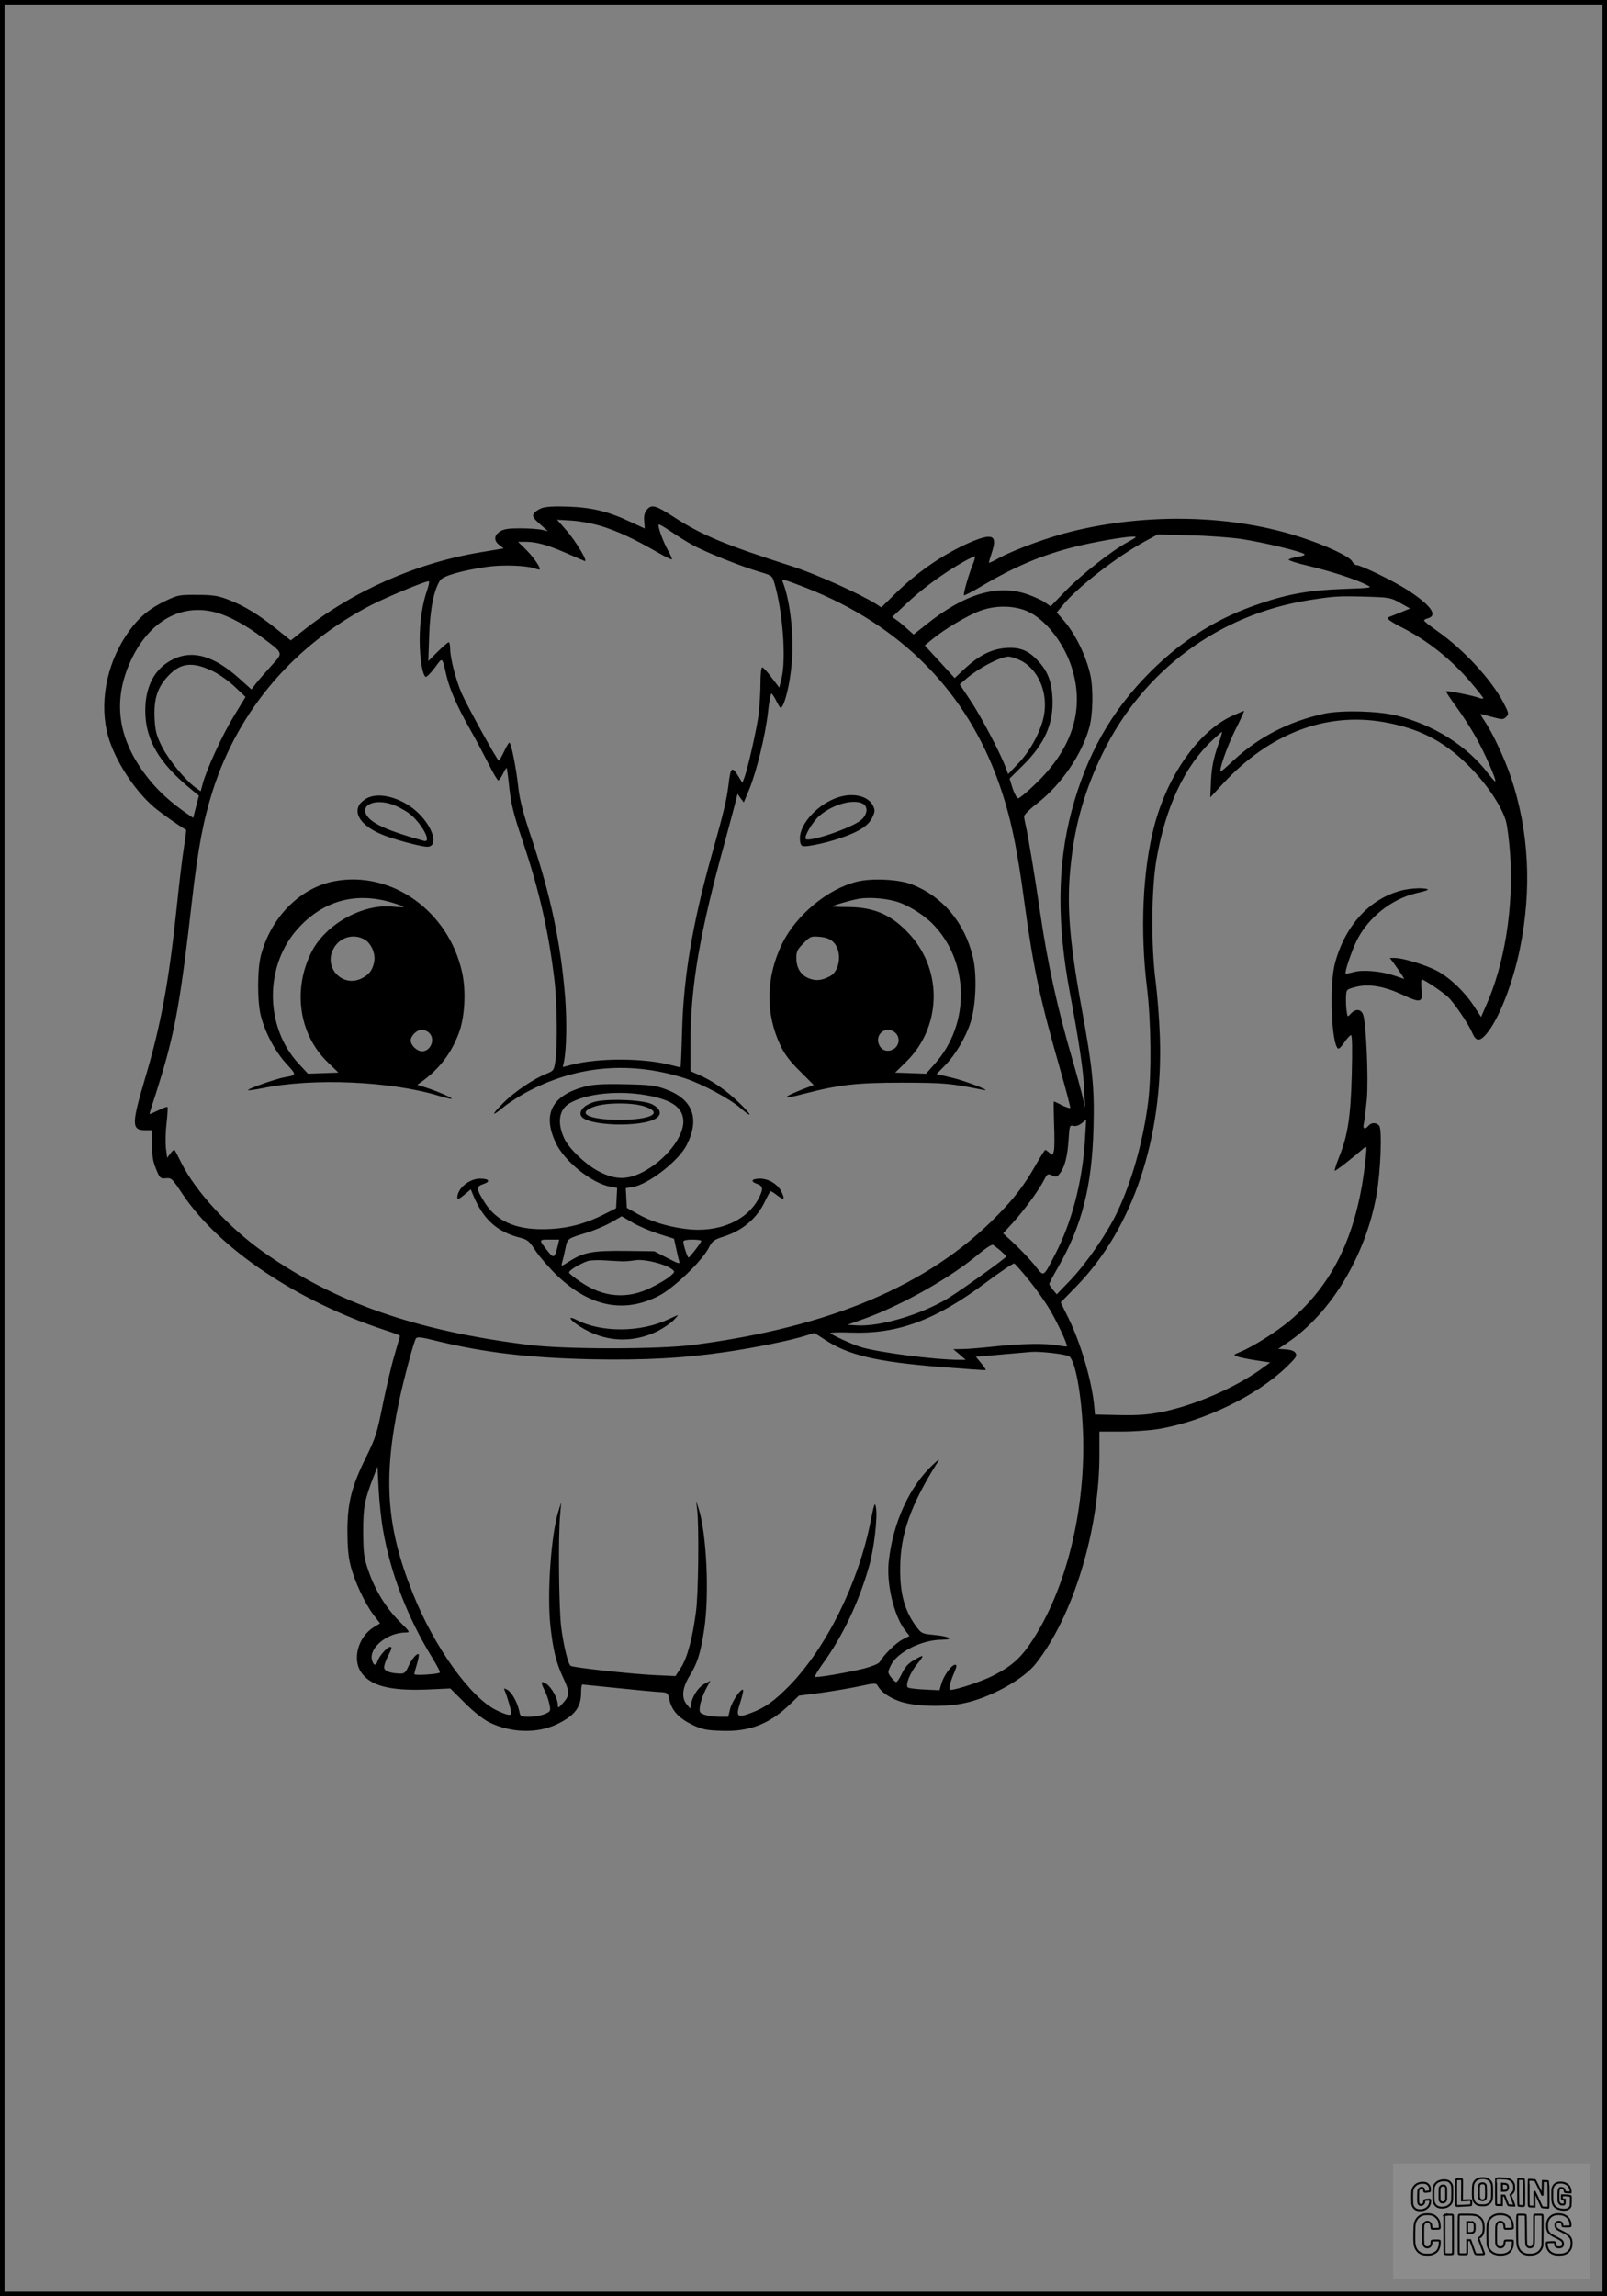 <?xml version="1.0" encoding="UTF-8"?>
<svg xmlns="http://www.w3.org/2000/svg" version="1.0" width="896pt" height="1280pt" viewBox="0 0 896 1280" preserveAspectRatio="xMidYMid meet">
  <rect x="0" y="0" width="896" height="1280" fill="#808080" stroke="none"/>
  <g transform="translate(0.00 0.00) scale(1)">
    <g transform="translate(0,1280) scale(0.1,-0.1)" fill="#000000" stroke="none">
      <path d="M3021 9968 c-19 -7 -39 -21 -45 -31 -9 -15 -4 -24 34 -58 l45 -40 -35 8 c-19 4 -73 8 -120 8 -65 0 -92 -4 -113 -18 -33 -22 -35 -50 -3 -75 l24 -19 -126 -21 c-359 -59 -717 -218 -993 -438 l-68 -54 -78 63 c-98 79 -181 130 -269 164 -58 22 -85 27 -174 27 -99 1 -109 -1 -174 -32 -88 -41 -147 -89 -202 -164 -120 -163 -169 -375 -129 -561 29 -137 143 -322 262 -425 44 -37 146 -109 181 -128 1 -1 -4 -43 -12 -95 -9 -52 -27 -204 -41 -339 -43 -412 -88 -655 -176 -951 -76 -256 -76 -289 1 -289 l37 0 1 -76 c1 -82 4 -98 29 -157 15 -34 20 -38 48 -35 31 3 36 -2 94 -90 205 -305 639 -596 1129 -757 45 -14 82 -29 82 -31 0 -3 -14 -50 -30 -106 -17 -56 -46 -181 -66 -278 -32 -160 -40 -185 -94 -295 -80 -161 -103 -255 -103 -410 0 -79 5 -144 17 -189 20 -85 81 -216 129 -278 l36 -47 -36 -22 c-85 -53 -120 -176 -70 -250 51 -76 160 -105 367 -97 l131 6 82 -82 c51 -51 103 -91 137 -108 121 -58 264 -62 374 -10 100 48 136 94 136 178 0 24 3 44 7 44 3 0 92 -9 197 -20 105 -11 211 -21 236 -22 43 -3 44 -4 52 -42 13 -61 53 -104 127 -140 57 -27 79 -31 164 -34 155 -6 267 37 382 148 l50 48 125 16 c69 10 165 26 215 37 83 18 90 18 99 2 18 -33 59 -63 115 -84 79 -31 248 -37 362 -14 146 29 335 133 404 221 209 265 355 745 355 1165 l0 129 124 0 c68 0 163 7 210 15 252 44 539 183 706 342 55 53 63 64 54 80 -7 12 -26 19 -54 21 l-43 3 52 35 c242 163 436 486 496 824 23 129 32 364 15 385 -16 19 -44 19 -60 0 -20 -24 -33 -18 -26 11 4 15 11 76 17 137 10 118 -4 426 -21 472 -12 31 -42 33 -68 5 -19 -21 -19 -21 -24 17 -3 21 -4 56 -3 78 2 40 2 40 56 54 72 18 155 4 259 -44 101 -48 115 -44 106 30 -3 30 -3 55 2 55 12 0 114 -68 146 -98 33 -31 116 -153 135 -200 20 -47 41 -49 77 -7 69 78 150 285 189 479 67 332 50 653 -50 952 -35 104 -103 250 -149 317 -14 20 -23 37 -21 37 3 0 32 -8 66 -17 56 -15 61 -15 77 1 16 16 15 20 -15 79 -68 129 -222 296 -370 400 -40 28 -73 54 -73 58 0 4 9 9 20 12 60 16 18 74 -115 160 -77 49 -257 137 -282 137 -7 0 -17 9 -24 21 -14 27 -146 89 -285 134 -379 125 -850 137 -1273 34 -132 -32 -321 -101 -410 -149 -30 -17 -56 -29 -57 -27 -1 1 6 27 16 57 33 98 4 111 -125 55 -146 -64 -294 -166 -415 -286 l-76 -75 -29 19 c-92 58 -337 168 -471 211 -377 121 -503 174 -660 276 -99 64 -121 70 -147 39 -13 -16 -18 -35 -15 -64 l3 -41 -80 37 c-123 58 -213 80 -345 85 -78 3 -126 0 -149 -8z m339 -103 c90 -29 176 -69 303 -142 43 -25 80 -43 83 -41 2 3 -7 25 -21 49 -28 49 -60 138 -52 145 2 3 33 -15 68 -39 35 -24 89 -58 119 -74 69 -39 272 -120 370 -149 74 -22 75 -22 88 -65 46 -156 66 -419 40 -528 l-13 -54 -43 56 c-23 32 -47 57 -52 57 -6 0 -10 -38 -10 -88 0 -48 -5 -126 -10 -172 -10 -80 -60 -303 -81 -358 l-10 -26 -18 30 c-40 66 -47 62 -59 -40 -12 -91 -25 -147 -95 -396 -106 -379 -156 -676 -164 -977 -3 -112 -7 -203 -9 -203 -1 0 -29 7 -61 15 -153 38 -398 38 -545 0 l-50 -13 6 28 c15 75 17 221 7 361 -24 298 -79 562 -186 882 -48 143 -67 216 -75 287 -12 110 -40 250 -50 250 -4 0 -17 -22 -30 -50 -13 -27 -26 -50 -29 -50 -8 0 -175 302 -207 375 -32 74 -64 196 -64 247 0 21 -4 38 -8 38 -5 0 -32 -24 -61 -52 l-53 -53 5 145 c5 147 26 251 61 305 16 25 121 55 265 76 87 12 218 7 264 -10 15 -6 27 -7 27 -3 0 16 -42 74 -81 112 l-41 40 41 0 c60 0 123 -17 226 -62 50 -22 96 -42 104 -45 24 -10 -50 114 -104 174 l-49 56 84 -5 c51 -4 120 -17 170 -33z m3565 -70 c122 -19 334 -70 348 -84 5 -5 -10 -11 -37 -15 -25 -4 -48 -11 -51 -15 -2 -5 48 -21 113 -36 121 -29 262 -74 321 -105 34 -17 34 -17 -130 -23 -185 -7 -303 -27 -462 -81 -235 -78 -434 -202 -613 -381 -217 -217 -355 -461 -439 -775 -80 -302 -83 -625 -9 -1018 51 -272 74 -429 79 -532 l5 -105 -14 63 c-9 35 -33 125 -55 200 -85 291 -140 541 -181 822 -26 180 -67 429 -80 484 -5 22 -10 48 -10 56 0 8 34 42 76 74 134 105 250 277 289 426 19 73 21 212 5 285 -25 113 -88 239 -155 313 l-33 38 36 43 c83 101 301 269 457 354 l70 38 180 -5 c99 -2 230 -12 290 -21z m-636 -16 c-91 -49 -257 -180 -348 -273 l-83 -86 -30 21 c-16 12 -60 32 -96 45 -167 59 -350 6 -565 -165 l-73 -58 -35 31 c-19 17 -45 40 -59 49 l-25 18 85 80 c85 80 205 167 313 228 32 18 60 31 63 29 2 -3 -3 -22 -12 -44 -22 -53 -55 -167 -49 -172 2 -3 46 20 97 50 187 111 339 175 528 222 107 26 260 53 315 55 27 0 25 -2 -26 -30z m-1794 -256 c529 -208 895 -579 1075 -1090 64 -182 100 -349 144 -680 47 -345 87 -531 192 -896 36 -126 64 -231 61 -233 -3 -3 -23 4 -46 15 -22 12 -42 21 -45 21 -2 0 -1 -56 1 -124 3 -68 3 -136 -1 -151 -6 -25 -8 -26 -25 -11 -10 9 -20 16 -23 16 -3 0 -26 -37 -52 -82 -62 -110 -119 -186 -219 -287 -379 -386 -927 -618 -1692 -718 -191 -25 -715 -25 -915 0 -635 79 -1084 237 -1483 519 -191 135 -375 336 -454 492 -19 39 -37 73 -40 76 -2 3 -13 -6 -23 -20 l-18 -24 -7 55 c-3 29 -2 92 4 139 5 47 7 87 5 89 -2 3 -25 -5 -49 -17 -25 -12 -47 -22 -50 -22 -2 0 3 19 11 43 8 23 35 107 59 187 74 249 105 429 165 955 34 298 64 454 117 620 144 450 456 813 886 1034 91 46 296 131 317 131 5 0 2 -19 -6 -42 -29 -82 -44 -180 -44 -286 0 -107 17 -202 35 -205 6 0 28 23 50 52 44 59 39 63 64 -44 19 -80 60 -172 126 -290 35 -61 83 -152 109 -203 25 -51 50 -92 54 -92 5 0 16 16 26 36 9 20 19 35 21 33 2 -3 9 -54 15 -114 10 -87 24 -145 70 -281 95 -280 148 -511 181 -784 15 -120 18 -368 6 -452 -8 -54 -10 -57 -50 -73 -73 -29 -180 -102 -242 -164 -70 -71 -66 -79 8 -18 29 23 93 64 142 89 272 140 567 163 865 67 94 -31 250 -114 309 -166 72 -63 64 -38 -12 34 -68 65 -144 118 -219 151 l-48 21 0 158 c0 316 52 617 195 1133 29 107 56 208 60 225 l7 30 17 -24 18 -24 31 74 c41 101 89 298 104 429 6 60 16 107 20 104 5 -3 18 -24 29 -46 19 -37 22 -40 32 -23 24 44 49 168 54 278 7 147 -15 318 -52 411 -10 22 -2 20 130 -31z m3312 -84 l55 -31 -59 -24 c-32 -13 -59 -24 -60 -24 -2 0 -3 -4 -3 -10 0 -5 33 -26 73 -46 145 -73 278 -179 388 -308 38 -45 69 -84 69 -88 0 -4 -11 -3 -24 2 -35 13 -178 42 -183 36 -2 -2 23 -40 56 -85 33 -45 83 -122 110 -171 49 -86 116 -239 108 -246 -2 -2 -20 19 -41 46 -117 153 -303 270 -512 322 -105 25 -302 30 -399 10 -198 -43 -367 -130 -509 -262 -35 -33 -66 -60 -69 -60 -14 0 34 137 80 230 29 57 51 105 49 107 -1 1 -34 -13 -73 -31 -185 -89 -355 -332 -428 -613 -64 -246 -79 -579 -40 -898 23 -188 26 -475 7 -635 -27 -216 -90 -443 -173 -617 -56 -118 -168 -280 -258 -376 l-79 -82 -21 25 c-11 14 -20 28 -21 32 0 4 22 47 50 95 133 232 189 452 197 778 6 220 -5 332 -67 670 -69 379 -84 582 -59 803 24 223 80 416 179 617 225 458 644 768 1145 849 146 23 166 24 319 20 133 -4 140 -5 193 -35z m-2073 -49 c96 -46 191 -166 237 -297 81 -237 14 -462 -201 -666 -44 -43 -86 -77 -93 -77 -7 0 -21 25 -31 55 l-17 55 73 72 c125 123 174 237 166 382 -5 90 -28 147 -82 204 -53 57 -100 75 -176 70 -82 -6 -149 -40 -231 -115 l-56 -53 -83 91 -84 91 40 33 c67 56 199 135 271 161 88 32 192 29 267 -6z m-4523 -6 c70 -20 165 -72 253 -139 119 -89 116 -82 49 -156 -32 -35 -70 -79 -85 -98 l-26 -34 -68 61 c-140 126 -260 161 -369 107 -101 -49 -155 -149 -155 -286 0 -163 77 -294 262 -444 l37 -30 -16 -62 -16 -62 -31 21 c-90 62 -162 127 -216 195 -173 215 -206 433 -100 662 104 222 285 322 481 265z m4467 -260 c106 -44 167 -178 143 -311 -16 -86 -74 -195 -141 -266 l-59 -62 -13 35 c-28 78 -140 290 -197 375 l-60 90 37 32 c73 62 187 121 235 123 10 0 34 -7 55 -16z m-4492 -65 c34 -16 89 -55 122 -86 l61 -58 -64 -105 c-63 -102 -153 -297 -175 -380 l-11 -41 -29 21 c-56 40 -151 156 -187 228 -31 62 -37 86 -41 156 -5 102 13 165 64 225 74 86 141 97 260 40z m6528 -284 c196 -34 335 -105 471 -240 99 -98 185 -224 211 -310 8 -27 19 -112 24 -188 20 -297 -31 -613 -136 -846 l-26 -60 -40 61 c-52 80 -133 157 -205 196 -63 33 -190 72 -236 72 l-28 0 24 -32 c13 -18 32 -45 41 -59 l16 -26 -57 19 c-72 25 -177 34 -227 19 -22 -6 -41 -9 -43 -8 -7 8 31 120 61 183 64 129 192 231 331 265 77 18 84 23 35 27 -25 2 -70 -2 -100 -8 -185 -40 -329 -193 -387 -410 -32 -119 -20 -452 18 -475 4 -3 20 12 35 35 15 22 31 40 37 40 6 0 8 -75 4 -217 -6 -238 -22 -343 -72 -466 -15 -38 -25 -70 -23 -73 4 -3 91 64 161 125 18 15 18 13 12 -49 -42 -419 -177 -706 -430 -917 -72 -59 -198 -139 -270 -169 -39 -16 -40 -17 -15 -26 13 -5 60 -14 103 -21 l79 -12 -58 -42 c-149 -104 -365 -196 -542 -233 -81 -16 -132 -20 -240 -18 l-137 3 -3 35 c-11 141 -74 359 -145 503 l-43 87 87 89 c315 323 485 828 466 1391 -3 96 -14 234 -23 305 -27 201 -25 521 5 690 51 290 157 515 310 658 28 26 52 47 54 47 3 0 -9 -39 -26 -87 -22 -66 -31 -112 -35 -183 l-4 -95 73 79 c257 277 572 397 893 341z m-1665 -2335 c-15 -231 -74 -454 -164 -628 -70 -136 -63 -132 -115 -66 -25 31 -75 84 -111 118 l-66 61 55 60 c61 67 144 180 173 237 18 35 21 37 45 26 23 -11 28 -9 44 12 27 35 42 95 48 187 5 79 6 82 27 77 13 -3 31 2 46 15 13 10 24 19 25 18 0 -1 -3 -54 -7 -117z m-470 -612 c17 -15 31 -29 31 -32 0 -8 -242 -182 -321 -231 -148 -91 -380 -161 -511 -153 l-53 3 105 38 c207 76 478 230 627 357 37 31 73 54 79 51 6 -3 25 -18 43 -33z m158 -164 c40 -49 92 -123 116 -164 43 -72 102 -199 95 -205 -2 -2 -23 1 -48 5 -67 13 -199 11 -350 -5 -74 -8 -157 -15 -185 -15 l-50 -1 35 -29 34 -30 -34 0 c-140 0 -450 41 -550 71 -49 15 -170 71 -170 78 0 4 50 5 111 3 264 -10 474 68 758 280 80 60 150 107 156 105 5 -2 42 -44 82 -93z m-1139 -331 c131 -87 287 -124 647 -153 137 -11 250 -19 251 -17 2 2 -10 19 -26 39 l-29 35 137 12 c75 7 153 13 172 15 48 4 188 -12 210 -24 40 -22 80 -273 80 -505 0 -400 -104 -800 -280 -1073 -63 -99 -115 -147 -218 -200 -63 -33 -209 -82 -244 -82 -11 0 -1 43 23 98 14 34 15 42 4 42 -20 0 -64 -62 -76 -105 l-11 -37 -82 4 c-45 2 -87 7 -93 11 -18 11 10 82 53 134 41 50 37 53 -22 18 -31 -18 -49 -39 -66 -75 -13 -27 -27 -48 -32 -46 -6 1 -18 14 -29 28 -18 25 -18 27 -1 63 35 75 173 145 288 145 71 1 38 19 -50 27 -63 6 -67 8 -96 47 -64 87 -90 181 -89 321 0 191 57 353 206 590 17 27 15 26 -24 -10 -131 -122 -223 -324 -246 -541 -13 -123 29 -299 90 -380 l26 -33 -39 -20 c-36 -18 -105 -86 -127 -125 -6 -10 -40 -24 -84 -36 -92 -23 -271 -54 -277 -47 -3 3 17 36 44 74 108 149 199 338 256 537 29 97 50 279 40 333 -6 33 -10 23 -31 -83 -69 -342 -246 -699 -452 -911 -84 -85 -136 -123 -215 -152 -77 -29 -85 -20 -58 61 11 35 18 65 15 68 -11 11 -62 -64 -72 -106 l-11 -44 -49 0 c-26 0 -63 5 -81 11 -30 11 -32 14 -27 51 3 21 17 61 31 89 l27 50 -31 -16 c-34 -18 -66 -63 -76 -109 l-6 -30 -19 23 c-31 37 -25 94 17 161 43 70 60 125 80 255 30 193 14 539 -31 676 l-14 44 6 -50 c11 -85 7 -465 -6 -565 -19 -148 -48 -258 -83 -314 l-32 -49 -125 6 c-131 7 -444 41 -459 51 -15 9 -40 114 -53 216 -13 101 -17 508 -6 625 l6 70 -14 -44 c-42 -128 -66 -462 -46 -646 15 -134 32 -204 71 -287 37 -79 37 -99 0 -140 -28 -31 -29 -32 -30 -10 0 34 -35 97 -64 116 -31 20 -33 9 -7 -42 10 -20 21 -54 25 -75 7 -36 5 -38 -28 -52 -20 -8 -58 -15 -85 -15 -48 0 -50 1 -56 33 -11 49 -42 105 -67 118 -19 10 -20 9 -13 -7 14 -34 35 -107 35 -121 0 -19 -18 -16 -79 12 -145 68 -350 353 -470 655 -147 368 -166 639 -76 1069 27 125 81 329 94 350 7 10 29 8 112 -13 270 -66 519 -95 864 -103 297 -6 522 6 761 42 162 24 351 63 434 89 25 8 47 14 49 15 2 1 29 -16 59 -36z m-2463 -1058 c42 -245 139 -496 276 -717 26 -43 45 -79 41 -82 -17 -9 -142 -17 -142 -8 0 5 7 31 15 57 8 27 12 51 10 53 -9 10 -39 -25 -57 -65 -17 -38 -23 -43 -51 -42 -50 2 -82 13 -85 32 -2 10 8 40 22 67 20 38 23 50 12 50 -17 0 -62 -51 -71 -80 -9 -28 -23 -25 -31 7 -18 68 87 153 188 153 26 0 25 3 -36 63 -75 76 -135 173 -172 282 -25 72 -28 94 -29 215 0 140 7 177 58 309 l22 56 6 -125 c4 -69 14 -170 24 -225z"></path>
      <path d="M2061 8357 c-19 -6 -43 -24 -54 -38 -39 -54 8 -122 118 -169 62 -27 221 -70 257 -70 62 0 37 102 -47 185 -78 78 -200 119 -274 92z m128 -42 c23 -8 61 -28 85 -44 71 -49 140 -172 89 -158 -192 53 -282 92 -315 137 -45 61 40 101 141 65z"></path>
      <path d="M4675 8356 c-111 -35 -215 -145 -215 -229 0 -24 5 -40 15 -43 20 -8 154 22 235 53 88 32 134 64 154 107 15 31 15 40 4 64 -26 54 -108 75 -193 48z m136 -36 c32 -18 25 -65 -15 -95 -58 -44 -284 -120 -303 -102 -12 12 36 94 75 129 74 64 189 96 243 68z"></path>
      <path d="M1865 7888 c-191 -36 -355 -201 -410 -413 -21 -80 -21 -261 0 -340 24 -93 81 -199 142 -265 58 -63 58 -63 -11 -75 -46 -8 -209 -65 -203 -72 3 -2 39 3 80 11 282 59 720 39 986 -43 36 -11 67 -18 69 -16 6 5 -72 39 -141 62 l-50 16 29 21 c93 68 159 153 201 264 35 90 43 238 19 344 -76 340 -393 566 -711 506z m323 -120 c34 -10 62 -21 62 -23 0 -3 -26 -2 -58 1 -169 18 -376 -97 -455 -252 -107 -212 -70 -463 93 -618 l57 -55 -85 -3 -85 -3 -53 57 c-189 205 -190 547 -2 753 142 156 324 205 526 143z m-159 -203 c38 -19 65 -77 58 -122 -8 -49 -29 -77 -73 -98 -103 -49 -207 57 -158 160 31 67 109 94 173 60z m363 -522 c37 -33 11 -103 -39 -103 -28 0 -63 33 -63 60 0 26 34 60 62 60 12 0 30 -7 40 -17z"></path>
      <path d="M4776 7885 c-162 -41 -337 -186 -415 -345 -91 -187 -95 -389 -9 -569 22 -47 53 -88 108 -142 l77 -77 -67 -26 c-113 -45 -111 -56 5 -25 204 53 298 64 560 64 234 -1 259 -3 445 -40 63 -13 -85 46 -166 66 l-92 22 47 48 c58 59 115 155 142 239 31 93 37 267 14 363 -46 195 -170 341 -343 408 -74 28 -222 35 -306 14z m209 -107 c66 -16 156 -70 212 -125 208 -208 215 -559 15 -783 l-49 -55 -86 3 -86 3 63 62 c194 191 203 503 21 705 -99 110 -196 154 -342 156 -51 0 -93 2 -93 3 0 5 107 36 148 43 51 9 134 4 197 -12z m-338 -230 c49 -49 38 -158 -18 -189 -47 -25 -80 -28 -118 -13 -46 18 -71 59 -71 114 0 36 6 48 40 82 38 39 42 40 91 36 37 -4 58 -12 76 -30z m345 -505 c27 -24 23 -69 -7 -89 -32 -21 -68 -12 -83 21 -28 60 41 113 90 68z"></path>
      <path d="M3268 6745 c-189 -48 -246 -152 -170 -314 48 -104 201 -227 305 -246 l38 -7 -3 -57 -3 -56 -75 -38 c-109 -54 -214 -79 -335 -79 -154 -1 -259 48 -322 148 -49 78 -50 90 -7 104 41 14 31 30 -19 30 -61 0 -127 -55 -127 -105 0 -13 8 -10 38 14 l37 31 9 -22 c57 -143 134 -214 268 -248 39 -10 50 -19 86 -75 23 -34 78 -97 122 -139 183 -172 372 -208 564 -109 84 44 237 191 276 264 21 41 30 48 79 64 111 34 193 104 238 202 14 29 27 53 30 53 3 0 21 -11 40 -26 36 -27 41 -19 18 27 -21 39 -71 69 -117 69 -47 0 -57 -15 -18 -29 35 -12 37 -28 11 -79 -66 -129 -230 -197 -413 -172 -102 14 -188 41 -263 83 l-60 34 -3 55 -3 55 38 6 c87 14 256 145 301 233 75 147 36 255 -113 311 -63 23 -87 26 -230 29 -116 3 -176 -1 -217 -11z m336 -50 c143 -25 206 -70 206 -147 0 -88 -98 -212 -220 -278 -89 -48 -158 -48 -249 -1 -74 38 -168 127 -195 185 -40 86 -30 160 28 195 92 55 269 74 430 46z m-79 -709 c31 -19 96 -47 145 -63 l88 -28 11 -50 c6 -27 13 -60 17 -72 6 -21 2 -20 -66 15 l-72 37 -161 2 c-182 2 -231 -7 -311 -57 -47 -30 -48 -31 -42 -8 4 13 12 47 18 76 12 59 9 57 124 92 39 12 97 37 130 55 32 19 60 35 60 35 1 0 27 -15 59 -34z m-417 -138 c-15 -61 -22 -64 -55 -21 -50 64 -50 63 10 63 l55 0 -10 -42z m802 35 c0 -9 -64 -92 -71 -93 -6 0 -29 69 -29 89 0 7 19 11 50 11 28 0 50 -3 50 -7z m-440 -114 c14 -1 46 2 72 6 50 8 164 -20 203 -49 20 -15 19 -16 -10 -41 -16 -14 -63 -42 -104 -62 -133 -67 -267 -56 -395 32 -33 22 -61 45 -63 51 -4 11 61 50 105 65 15 4 59 6 97 3 39 -2 81 -5 95 -5z"></path>
      <path d="M3305 6655 c-52 -18 -78 -50 -65 -75 30 -57 336 -66 418 -14 35 23 25 55 -23 79 -53 26 -268 33 -330 10z m290 -23 c106 -36 35 -74 -140 -74 -175 0 -246 38 -140 74 33 11 81 17 140 17 59 0 107 -6 140 -17z"></path>
      <path d="M3725 5445 c-152 -72 -370 -74 -507 -4 -56 29 -46 4 15 -35 136 -87 289 -96 432 -27 33 17 73 44 89 60 17 17 28 31 25 30 -2 0 -26 -11 -54 -24z"></path>
    </g>
  </g>
  <rect x="0.0" y="0.0" width="896.0" height="1280.0" fill="none" stroke="black" stroke-width="5"></rect>
  <g transform="translate(776.77 1206.00) scale(0.107)" opacity="1.0">
    <rect x="0" y="0" width="1024.0" height="600.0" fill="white" fill-opacity="0.1"></rect>
    <g transform="translate(0,650) scale(0.1,-0.1)" stroke="none">
      <path fill="none" stroke="#000000" stroke-width="100" d="M4491 5720 c-164 -43 -269 -147 -319 -315 -19 -65 -29 -577 -13 -693 25 -190 116 -310 276 -367 63 -23 284 -32 370 -16 122 22 249 110 294 205 51 104 56 150 56 496 0 341 -4 385 -48 478 -46 100 -156 184 -282 217 -83 21 -241 19 -334 -5z m270 -273 c19 -12 43 -40 54 -62 18 -37 20 -64 23 -320 5 -339 -1 -384 -56 -436 -87 -82 -235 -56 -289 51 -22 43 -23 53 -23 335 0 314 7 370 52 412 34 32 66 42 139 42 53 1 73 -4 100 -22z"></path>
      <path fill="none" stroke="#000000" stroke-width="100" d="M5367 5723 c-4 -3 -7 -311 -7 -683 0 -618 1 -679 17 -691 12 -10 51 -14 152 -14 l136 0 3 248 2 248 67 -3 67 -3 34 -85 c18 -47 58 -152 89 -235 30 -82 63 -158 73 -168 14 -15 40 -19 165 -24 l148 -6 -5 34 c-4 19 -49 143 -102 276 -53 133 -96 246 -96 251 0 6 15 19 33 31 53 33 104 92 134 156 27 57 28 67 27 195 0 115 -4 144 -23 193 -31 80 -76 135 -148 183 -83 56 -166 82 -303 94 -129 11 -453 14 -463 3z m541 -300 c55 -27 77 -73 77 -163 0 -61 -4 -82 -23 -111 -34 -55 -73 -69 -191 -69 l-101 0 0 187 0 186 101 -6 c66 -4 114 -12 137 -24z"></path>
      <path fill="none" stroke="#000000" stroke-width="100" d="M6514 5685 c-4 -9 -5 -320 -2 -690 3 -511 7 -678 16 -687 19 -19 273 -30 291 -13 11 11 13 126 12 675 -1 364 -6 672 -11 685 -11 28 -27 31 -187 40 -99 6 -114 5 -119 -10z"></path>
      <path fill="none" stroke="#000000" stroke-width="100" d="M3355 5683 c-27 -3 -55 -9 -62 -15 -10 -8 -13 -150 -13 -683 0 -592 2 -674 15 -685 12 -10 52 -11 173 -6 362 15 578 29 590 38 8 7 12 46 12 129 0 108 -2 119 -20 129 -11 6 -24 9 -28 7 -4 -3 -103 -8 -221 -12 l-214 -7 5 545 c4 384 2 549 -5 556 -11 11 -120 12 -232 4z"></path>
      <path fill="none" stroke="#000000" stroke-width="100" d="M7067 5654 c-4 -4 -7 -310 -7 -680 0 -625 1 -673 18 -692 15 -18 31 -21 152 -24 l134 -3 -3 400 c-2 277 1 397 8 390 11 -11 153 -311 251 -530 96 -215 128 -281 142 -292 7 -6 82 -14 165 -17 l153 -7 11 28 c14 34 3 1333 -11 1347 -5 5 -70 11 -144 14 l-136 5 -1 -54 c-1 -30 -5 -200 -8 -379 l-6 -325 -73 150 c-40 83 -123 256 -184 385 -61 129 -117 242 -125 252 -11 12 -40 18 -121 22 -59 4 -130 9 -157 12 -28 3 -54 2 -58 -2z"></path>
      <path fill="none" stroke="#000000" stroke-width="100" d="M2507 5614 c-220 -49 -342 -159 -394 -357 -24 -91 -24 -641 0 -740 57 -233 232 -339 510 -310 56 6 127 21 158 33 76 29 187 114 226 174 64 95 67 114 71 505 2 232 -1 371 -8 404 -27 126 -116 235 -228 278 -74 29 -236 35 -335 13z m191 -281 c15 -11 36 -35 47 -54 19 -32 20 -52 20 -349 0 -309 0 -316 -23 -362 -31 -62 -75 -89 -155 -95 -53 -4 -67 -2 -97 19 -19 13 -44 41 -55 63 -19 37 -20 60 -20 350 0 337 2 351 60 405 54 51 169 63 223 23z"></path>
      <path fill="none" stroke="#000000" stroke-width="100" d="M8568 5491 c-133 -43 -219 -134 -262 -280 -13 -45 -16 -107 -16 -343 0 -320 9 -395 60 -506 73 -156 258 -255 506 -269 191 -11 324 47 376 165 19 42 22 70 26 288 4 209 3 242 -11 256 -19 18 -186 38 -347 41 l-105 2 -3 -95 c-1 -52 2 -102 7 -109 6 -10 33 -16 75 -19 l66 -4 0 -105 c0 -98 -1 -105 -26 -130 -23 -23 -31 -25 -99 -21 -64 3 -79 7 -112 34 -21 16 -49 52 -63 80 -25 49 -25 51 -25 324 0 303 6 348 56 402 28 29 32 30 99 26 105 -6 152 -50 167 -158 8 -53 9 -54 48 -62 22 -5 90 -10 150 -11 l110 -2 3 43 c4 52 -30 180 -66 245 -53 99 -179 183 -317 212 -96 20 -226 18 -297 -4z"></path>
      <path fill="none" stroke="#000000" stroke-width="100" d="M1390 5484 c-203 -45 -359 -207 -390 -404 -13 -83 -13 -616 0 -694 20 -123 100 -235 203 -281 98 -45 271 -51 387 -13 211 67 340 238 340 451 0 54 -3 69 -17 74 -24 9 -264 -15 -280 -28 -7 -7 -13 -31 -13 -60 0 -56 -13 -95 -43 -128 -31 -34 -95 -61 -144 -61 -35 0 -48 6 -77 35 -52 52 -58 99 -54 423 3 257 5 280 24 323 42 89 120 132 202 109 53 -14 72 -42 81 -120 11 -90 15 -92 150 -79 62 6 125 15 138 20 25 9 25 10 21 107 -3 82 -9 106 -33 155 -33 68 -97 130 -163 160 -60 27 -235 33 -332 11z"></path>
      <path fill="none" stroke="#000000" stroke-width="100" d="M1600 3845 c-239 -44 -424 -235 -476 -495 -22 -109 -33 -831 -15 -1000 31 -300 174 -492 425 -572 45 -15 100 -21 211 -25 181 -6 263 8 380 66 147 73 214 152 266 311 26 78 32 117 37 219 4 98 2 125 -9 132 -22 14 -393 11 -407 -3 -7 -7 -12 -39 -12 -73 0 -169 -84 -275 -217 -275 -68 0 -110 18 -150 64 -65 73 -68 99 -68 606 0 446 1 456 22 515 78 208 337 201 392 -11 6 -23 13 -75 16 -115 3 -41 10 -78 15 -83 10 -10 289 -10 357 0 63 9 67 18 60 147 -12 210 -62 331 -181 445 -86 82 -165 123 -280 146 -94 19 -261 20 -366 1z"></path>
      <path fill="none" stroke="#000000" stroke-width="100" d="M5376 3840 c-151 -39 -268 -118 -350 -237 -106 -157 -118 -245 -114 -863 4 -463 5 -477 27 -550 33 -106 72 -178 131 -243 123 -135 290 -197 526 -197 326 0 528 127 610 384 34 106 48 339 20 349 -29 12 -386 9 -400 -2 -7 -6 -16 -44 -20 -85 -17 -192 -81 -266 -226 -266 -93 1 -163 55 -197 152 -16 48 -18 92 -18 503 0 437 1 452 22 520 26 81 57 119 121 147 78 35 188 8 237 -56 30 -40 55 -133 55 -206 0 -92 6 -95 157 -92 70 1 161 5 201 8 87 8 88 9 78 158 -12 189 -62 314 -170 422 -76 76 -130 109 -241 144 -102 33 -337 38 -449 10z"></path>
      <path fill="none" stroke="#000000" stroke-width="100" d="M8441 3845 c-204 -45 -357 -196 -406 -402 -24 -99 -17 -331 13 -416 47 -137 141 -225 342 -323 334 -162 396 -203 438 -284 19 -37 23 -57 20 -116 -3 -59 -8 -77 -30 -107 -39 -50 -98 -70 -190 -65 -137 7 -187 57 -188 185 0 95 4 94 -223 86 -106 -3 -198 -10 -204 -16 -17 -13 -17 -107 1 -200 44 -226 196 -375 436 -423 103 -20 339 -15 435 10 199 53 340 189 391 377 21 78 28 222 15 311 -16 115 -56 191 -145 276 -85 81 -145 117 -386 235 -250 122 -298 173 -301 319 -3 109 52 167 164 175 115 8 183 -49 194 -164 3 -32 10 -64 16 -70 10 -14 340 -17 387 -4 24 7 25 9 22 92 -5 150 -54 269 -153 369 -69 70 -189 133 -297 155 -90 18 -265 18 -351 0z"></path>
      <path fill="none" stroke="#000000" stroke-width="100" d="M2710 3833 c-14 -2 -29 -9 -35 -14 -7 -7 -9 -354 -7 -1017 3 -910 5 -1008 20 -1019 20 -16 384 -18 413 -3 19 10 19 32 19 1019 0 923 -1 1010 -16 1022 -13 10 -61 14 -193 16 -97 1 -187 -1 -201 -4z"></path>
      <path fill="none" stroke="#000000" stroke-width="100" d="M3455 3833 c-47 -12 -45 32 -45 -1034 0 -987 0 -1009 19 -1019 12 -6 98 -10 210 -10 159 0 192 3 205 16 14 13 16 61 16 370 l0 355 81 -3 82 -3 88 -245 c49 -135 105 -292 124 -350 20 -58 45 -113 57 -122 18 -16 45 -18 229 -18 184 0 210 2 216 16 7 19 16 -7 -153 448 -74 197 -134 362 -134 366 0 4 23 22 50 40 162 104 228 273 217 560 -8 225 -46 336 -153 450 -104 110 -219 160 -413 179 -101 11 -657 13 -696 4z m721 -409 c64 -48 69 -61 72 -231 4 -176 -7 -223 -59 -267 -43 -36 -89 -46 -216 -46 l-113 0 0 286 0 286 144 -4 c127 -3 148 -5 172 -24z"></path>
      <path fill="none" stroke="#000000" stroke-width="100" d="M6510 3834 c-51 -11 -50 7 -50 -683 1 -672 7 -842 35 -951 45 -175 148 -311 289 -380 117 -58 200 -73 376 -68 124 4 156 9 225 32 108 37 176 79 246 153 61 66 117 169 140 258 9 37 13 248 16 831 4 727 3 782 -13 795 -13 11 -57 14 -204 14 -171 0 -190 -2 -209 -19 -21 -19 -21 -19 -21 -746 0 -782 0 -782 -52 -861 -64 -95 -228 -106 -302 -19 -61 73 -60 64 -66 877 -4 562 -8 745 -17 754 -13 13 -341 23 -393 13z"></path>
    </g>
  </g>
</svg>

